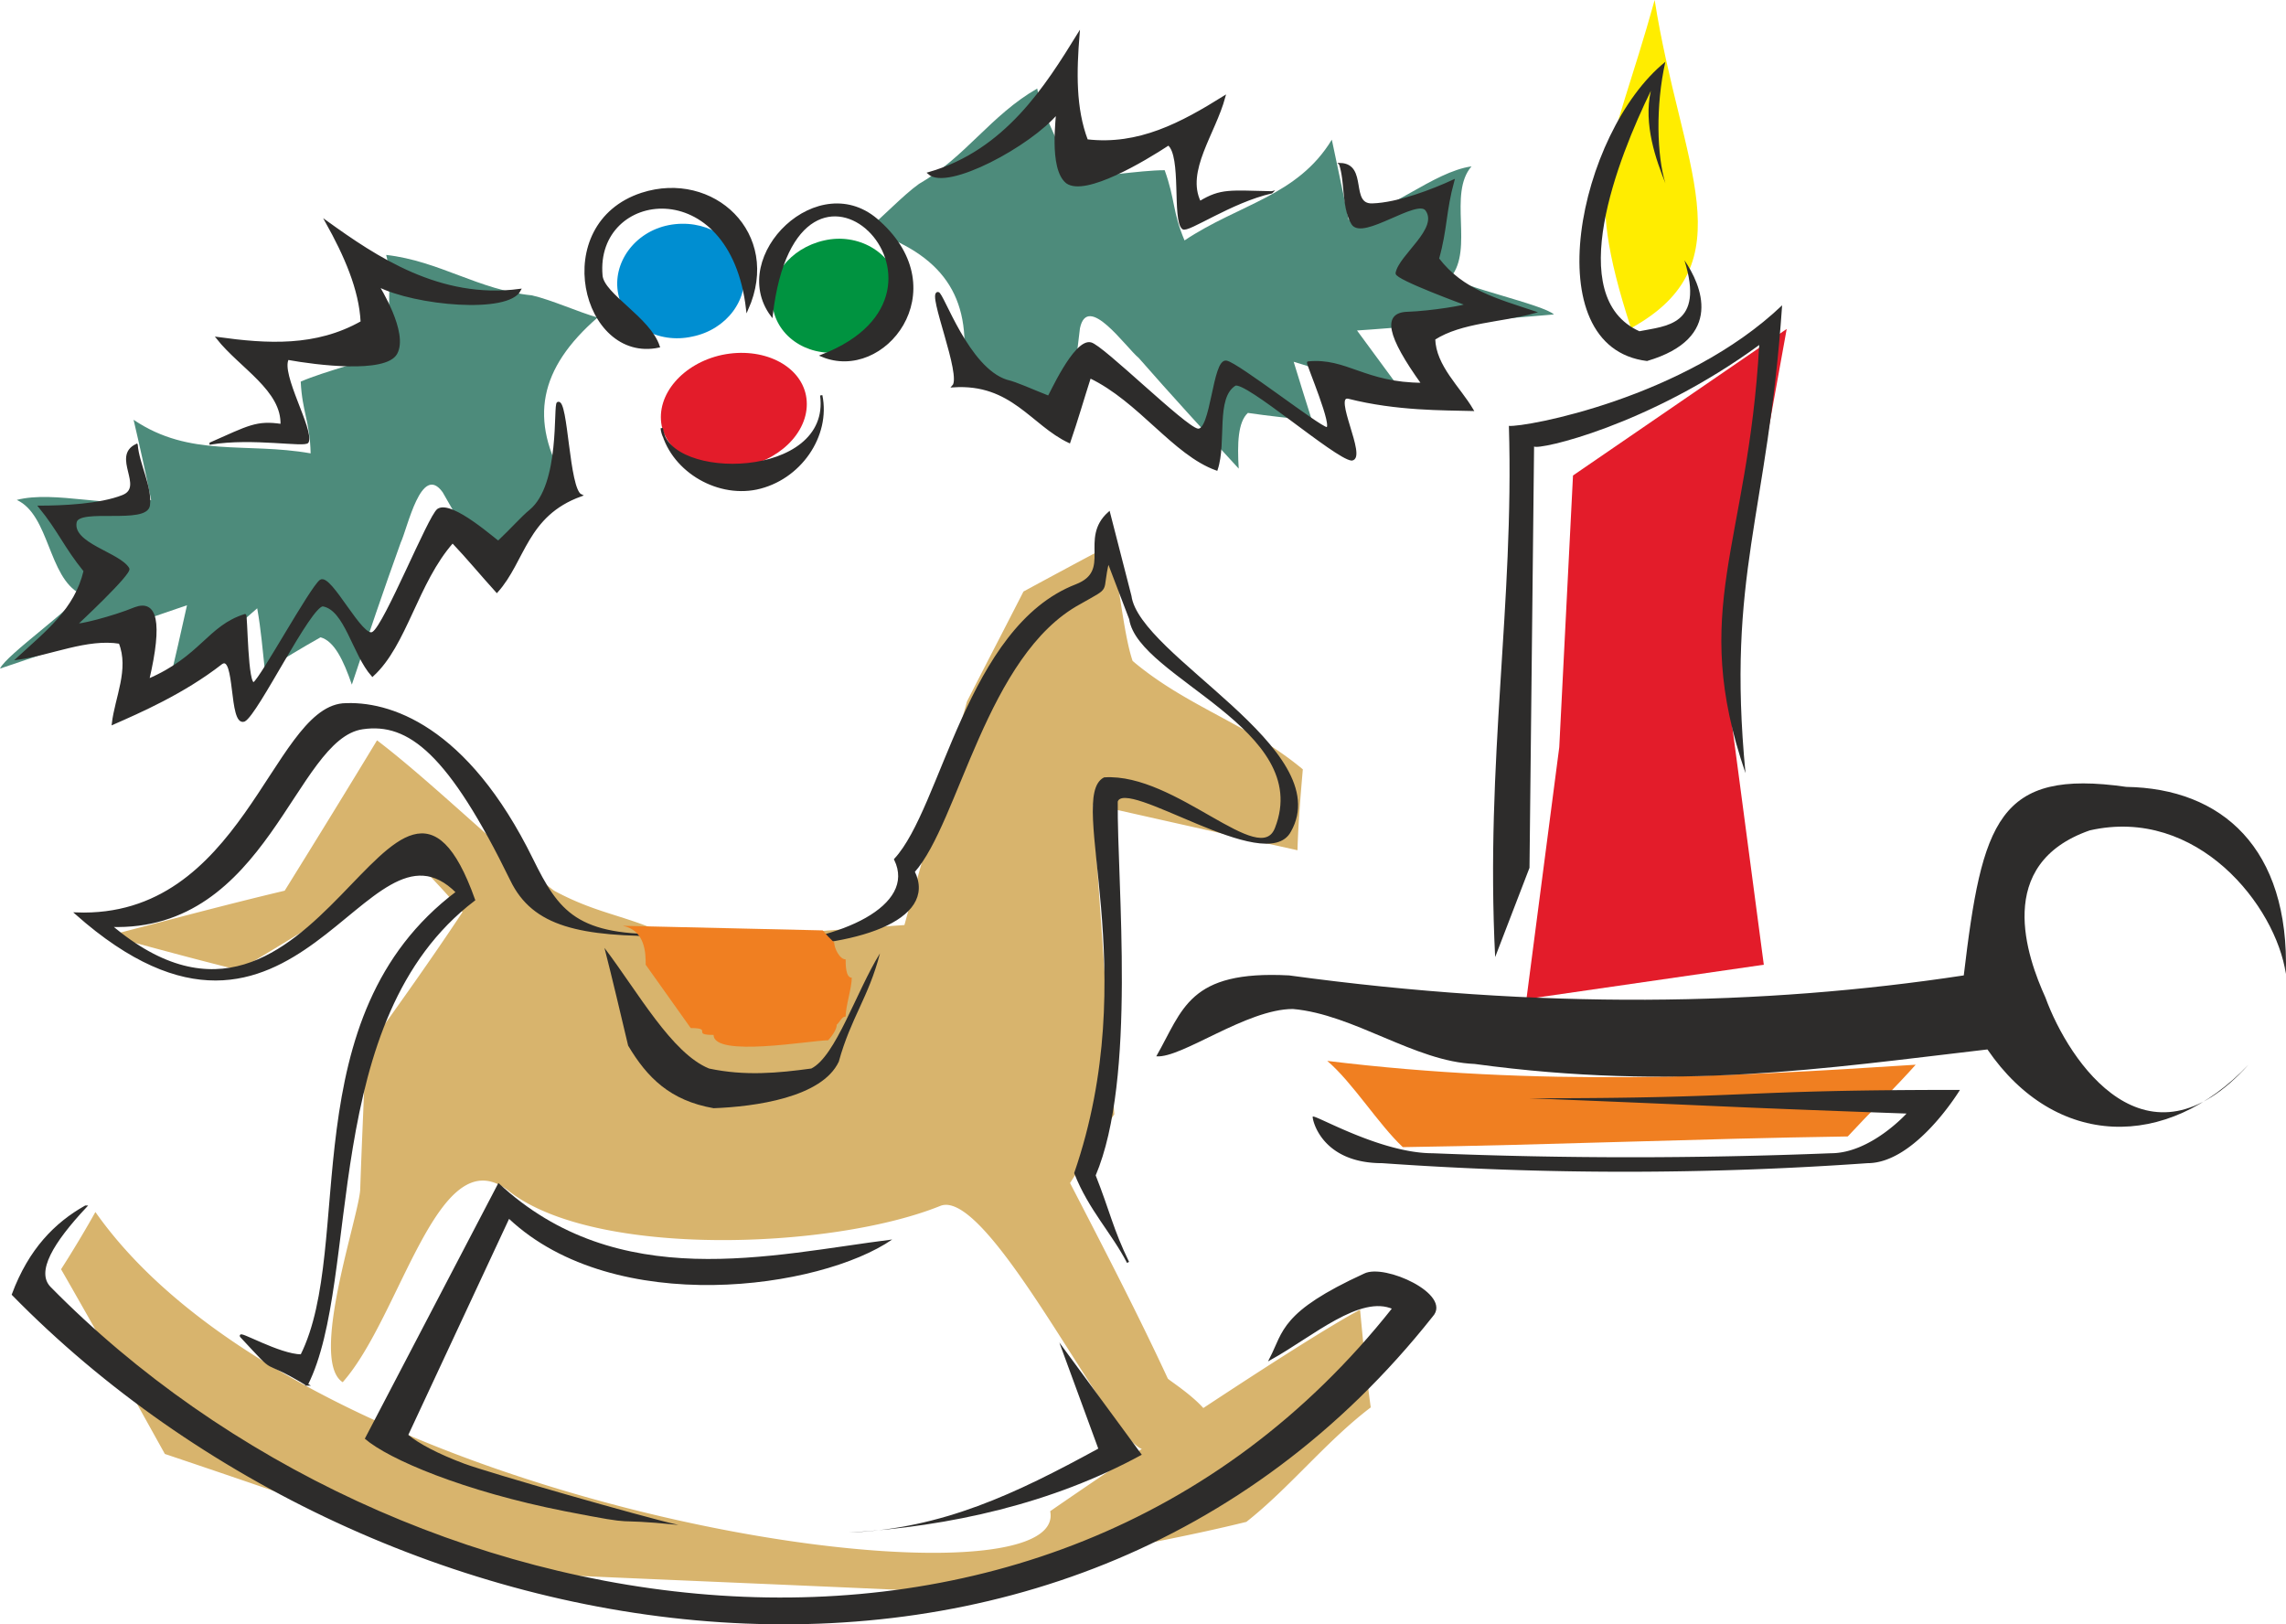<svg height="204.309" viewBox="0 0 215.654 153.232" width="287.539" xmlns="http://www.w3.org/2000/svg"><path style="fill:#4d8b7b" d="M276.326 354.129c4.392-2.52 6.768-6.48 11.16-9 .36 2.376 2.736 6.12 3.096 8.424 2.448 0 6.552-.72 8.928-.72 1.008 2.808.72 3.888 1.872 6.624 5.184-3.456 10.656-4.176 13.896-9.504.504 2.448 1.08 5.04 1.584 7.56 3.672-.576 7.992-4.536 11.592-5.04-2.232 2.592.216 7.776-1.944 10.44 1.008.936 8.712 2.592 9.72 3.528-2.448.216-16.128 1.368-18.576 1.512l4.608 6.264c-3.528-1.152-7.056-2.232-10.584-3.312.576 1.872 1.152 3.744 1.728 5.544-2.016-.216-4.104-.432-6.048-.72-.936.864-1.008 2.88-.864 5.256-3.24-3.528-6.408-6.984-9.432-10.44-1.224-1.008-4.824-6.192-5.544-2.808-.288 2.52-.648 5.04-.936 7.56-3.384-1.296-6.768-2.52-10.08-3.816.792-6.768-1.944-10.728-9.072-13.032 1.512-1.224 3.384-3.24 4.896-4.32zm-36.504 10.511c-5.04-.503-8.712-3.24-13.752-3.815.648 2.304-.072 6.768.504 9-2.232 1.008-6.264 1.944-8.568 2.952.144 2.88.864 3.744.936 6.768-6.12-1.08-11.376.432-16.704-3.168.576 2.448 1.152 5.04 1.656 7.56-3.6.864-9.072-.936-12.672 0 3.096 1.44 2.952 7.272 5.976 8.856-.504 1.224-6.984 5.76-7.56 7.056 2.304-.792 15.408-5.184 17.64-5.976-.648 2.88-1.008 4.536-1.728 7.56 2.808-2.448 5.616-4.896 8.352-7.272.36 2.016.504 3.888.72 5.832 1.728-1.008 3.456-2.088 5.256-3.096 1.296.36 2.16 2.16 2.952 4.464 1.512-4.536 3.024-9 4.608-13.392.648-1.368 1.944-7.56 3.96-4.752 1.224 2.16 2.52 4.32 3.744 6.552 2.736-2.52 5.256-5.04 7.848-7.488-3.456-5.904-2.52-10.728 3.024-15.552-1.8-.504-4.32-1.656-6.192-2.088z" transform="translate(-189.638 -336.777)"/><path style="fill:#008ed1" d="M252.71 358.017c3.312-.648 6.48 1.152 7.056 4.032.576 2.952-1.584 5.832-4.824 6.48-3.24.72-6.408-1.08-6.984-4.032-.576-2.88 1.512-5.832 4.752-6.48z" transform="translate(-189.638 -336.777)"/><path style="fill:#009340" d="M267.398 359.457c3.168-.72 6.336 1.08 6.984 4.032.576 2.88-1.584 5.832-4.896 6.408-3.24.72-6.336-1.08-6.912-3.96-.648-2.952 1.584-5.76 4.824-6.48z" transform="translate(-189.638 -336.777)"/><path style="fill:#e31c2a" d="M257.75 370.257c3.816-.792 7.344.936 7.92 3.816.576 2.952-2.016 5.904-5.688 6.696-3.816.72-7.272-.936-7.92-3.816-.576-2.952 2.016-5.904 5.688-6.696z" transform="translate(-189.638 -336.777)"/><path style="fill:#2d2c2b;stroke:#2d2c2b;stroke-width:.216;stroke-miterlimit:10.433" d="M316.07 352.257c.576 1.728.216 4.032 1.152 5.616.936 1.512 6.12-2.52 6.984-1.296 1.296 1.8-2.52 4.32-2.808 5.976-.072.504 6.624 2.952 6.624 2.952.072.144-3.384.72-5.616.792-2.232.072-1.872 2.088 1.44 6.696-5.472 0-7.2-2.376-10.8-2.016-.144 0 2.592 6.336 1.728 6.192-.792-.144-8.352-6.048-9.432-6.264-1.224-.288-1.368 6.696-2.736 6.408-1.224-.216-9-7.92-10.08-8.136-1.512-.36-3.888 5.04-3.96 5.04-1.656-.648-3.024-1.296-3.96-1.512-3.672-1.152-6.048-8.28-6.48-8.28-.936-.072 2.376 7.776 1.44 8.784 5.544-.36 7.416 3.6 10.944 5.256.72-2.088 1.296-4.104 1.944-6.12 4.68 2.232 7.92 7.272 11.952 8.712.864-2.592-.216-6.768 1.728-7.992 1.008-.504 9.504 6.912 11.016 7.056 1.368-.144-1.944-6.192-.288-5.832 4.536 1.152 9 1.08 11.664 1.152-1.224-2.088-3.528-4.104-3.6-6.696 2.592-1.656 6.336-1.656 9.432-2.52-3.456-1.152-6.768-2.016-9.072-5.04.792-2.808.648-4.464 1.44-7.344-1.872.864-5.184 2.16-7.632 2.232-2.232.072-.504-3.744-3.024-3.816zm-6.48 2.664c-3.888-.072-4.752-.288-6.768.936-1.44-2.952 1.368-6.48 2.304-9.936-4.032 2.52-8.064 4.68-12.96 4.104-1.152-3.024-1.08-6.48-.792-10.008-3.024 4.896-6.84 11.016-14.112 13.104 1.728 1.584 9.576-2.664 12.096-5.688.072.144-.72 5.256.936 6.552 1.728 1.224 7.272-2.088 9.576-3.6 1.368 1.08.432 7.128 1.368 7.92.432.36 4.536-2.52 8.352-3.384zm-107.064 23.832c.144 1.8 1.368 3.96 1.152 5.688-.216 1.728-6.624.144-6.912 1.584-.432 2.088 4.104 2.952 4.968 4.392.288.432-4.896 5.256-4.896 5.256 0 .216 3.456-.648 5.544-1.512 1.944-.72 2.52 1.224 1.224 6.768 5.04-2.16 5.688-5.04 9.144-6.12.144-.144.144 6.84.864 6.408.72-.504 5.328-8.928 6.264-9.648.936-.648 3.96 5.688 4.968 4.896 1.152-.72 5.256-10.944 6.12-11.592 1.296-.864 5.616 3.096 5.688 3.024 1.296-1.224 2.232-2.304 3.024-2.952 2.952-2.448 2.232-10.008 2.592-10.152.864-.36.936 8.136 2.16 8.712-5.184 1.872-5.328 6.192-7.92 9.072-1.44-1.584-2.736-3.168-4.176-4.68-3.384 3.816-4.392 9.72-7.56 12.6-1.8-2.016-2.52-6.264-4.68-6.624-1.224 0-6.192 10.224-7.416 10.872-1.368.504-.72-6.408-2.16-5.4-3.6 2.808-7.776 4.608-10.224 5.688.288-2.448 1.656-5.112.648-7.632-3.096-.504-6.48 1.08-9.648 1.512 2.736-2.52 5.472-4.608 6.336-8.28-1.872-2.304-2.376-3.744-4.248-6.048 2.088 0 5.688-.144 7.848-1.008s-1.008-3.744 1.296-4.824zm6.984-.144c3.6-1.584 4.32-2.088 6.696-1.728.144-3.312-3.888-5.472-6.048-8.208 4.68.648 9.288.936 13.608-1.512-.144-3.096-1.584-6.336-3.312-9.432 4.608 3.312 10.656 7.416 18.216 6.408-1.08 2.16-9.864 1.368-13.392-.432.072.144 2.808 4.464 1.728 6.408-1.008 1.8-7.488 1.008-10.224.504-.792 1.44 2.376 6.696 1.872 7.848-.216.432-5.184-.504-9.144.144zm40.68-23.544c6.696-2.16 13.104 3.744 9.936 10.872-1.512-13.104-14.472-11.376-13.752-3.168.144 1.8 4.536 4.032 5.4 6.696-7.128 1.512-10.368-11.52-1.584-14.4z" transform="translate(-189.638 -336.777)"/><path style="fill:#2d2c2b;stroke:#2d2c2b;stroke-width:.216;stroke-miterlimit:10.433" d="M272.582 357.729c7.2 6.48.432 15.048-5.4 12.6 15.768-6.12-2.376-24.192-4.752-3.816-4.104-5.544 4.536-14.04 10.152-8.784zm-5.472 16.344c.792 3.816-2.016 7.92-6.12 8.784-3.888.792-8.136-1.872-8.928-5.688.504 5.112 16.128 4.968 15.048-3.096z" transform="translate(-189.638 -336.777)"/><path style="fill:#ffed00" d="M345.734 336.777c-4.176 15.048-6.912 16.56-2.232 30.96 11.088-6.12 4.68-15.264 2.232-30.96z" transform="translate(-189.638 -336.777)"/><path style="fill:#f07f21" d="M314.846 436.857c2.376 2.016 4.824 5.976 7.128 8.136 14.4-.216 27.504-.792 41.976-1.008 1.656-1.8 4.752-4.896 6.408-6.768-17.712 1.152-35.496 2.088-55.512-.36z" transform="translate(-189.638 -336.777)"/><path style="fill:#e31c2a" d="m338.03 381.633 20.16-13.824-5.832 32.256 3.672 27.72-22.392 3.24 3.096-23.76z" transform="translate(-189.638 -336.777)"/><path style="fill:#2d2c2b" d="M348.542 361.329c1.944 6.192-1.8 6.192-4.248 6.696-7.2-3.24-2.016-16.344 1.08-22.68-.72 3.168.504 6.552 1.368 8.712-.792-2.592-.936-7.272 0-11.448-8.208 6.624-12.384 26.928-1.728 28.224 7.344-2.16 5.112-7.2 3.528-9.504z" transform="translate(-189.638 -336.777)"/><path style="fill:#2d2c2b" d="M354.302 409.713c-5.328-15.552.216-21.312 1.296-40.392-10.44 7.632-20.808 9.936-21.24 9.576l-.432 39.744-3.24 8.424c-.936-18.576 1.8-33.264 1.296-50.112 1.512.144 16.56-2.592 25.776-11.376-1.368 19.944-5.256 25.344-3.456 44.136z" transform="translate(-189.638 -336.777)"/><path style="fill:#2d2c2b" d="M405.278 428.649c-.936-6.408-8.352-15.84-18.504-13.536-9.072 3.168-5.904 11.952-4.176 15.768 2.232 6.12 9.576 16.992 19.152 6.336-7.704 8.136-18.216 7.92-24.624-1.44-15.48 1.8-29.304 3.96-48.384 1.368-5.616-.216-11.376-4.68-17.136-5.184-4.392 0-10.512 4.68-12.888 4.464 2.52-4.392 3.024-8.136 12.528-7.632 23.76 3.24 44.712 2.88 63.648 0 1.728-14.544 3.24-19.512 15.336-17.784 9 .144 15.408 5.76 15.048 17.64z" transform="translate(-189.638 -336.777)"/><path style="fill:#2d2c2b" d="M333.926 440.385c20.016.792 15.552.72 35.568 1.44 0 0-3.384 3.744-7.128 3.744-12.672.504-25.2.504-37.584 0-4.896 0-11.088-3.672-11.304-3.456-.072.144.72 4.392 6.552 4.392a324 324 0 0 0 45.792 0c4.536 0 8.712-6.912 8.712-6.912-21.744 0-18.936.792-40.608.792z" transform="translate(-189.638 -336.777)"/><path style="fill:#d8b46d" d="M288.71 479.337c5.184-3.6 23.544-15.984 29.232-19.008.288 3.024.576 6.12 1.008 9.216-4.176 3.168-7.704 7.632-11.736 10.8-10.224 2.52-21.024 3.888-31.248 6.48-12.6-.576-25.2-1.08-37.872-1.656-10.944-3.672-21.96-7.56-32.904-11.232-3.24-5.832-6.48-11.664-9.792-17.424 1.152-1.8 2.232-3.6 3.24-5.4 20.232 28.8 92.088 38.376 90.072 28.224zm-66.744-12.168c-3.24-2.088 1.656-15.984 1.656-18.288.144-4.32.36-8.64.504-12.96 3.096-4.32 6.192-8.64 9.144-13.104a87.461 87.461 0 0 0-4.32-4.68c-5.616 3.312-11.088 6.768-16.776 10.152-4.104-1.008-8.28-2.16-12.312-3.24 5.544-1.44 11.16-2.952 16.632-4.248 2.952-4.752 5.832-9.432 8.712-14.184 5.112 3.888 11.664 10.368 16.704 14.184 4.536 2.448 7.344 2.304 11.952 4.824 6.984-.576 13.968-1.08 21.096-1.584 1.944-7.056 3.96-14.112 5.904-21.096 1.8-3.528 3.6-6.984 5.328-10.368 2.664-1.44 5.328-2.88 8.064-4.32.936 2.664 1.296 8.136 2.232 10.872 5.112 4.32 10.872 5.904 16.056 10.224-.216 2.52-.432 5.04-.504 7.632-6.48-1.44-12.96-2.88-19.296-4.32.648 9.648 1.368 19.44 2.016 29.232-1.44 2.088-2.736 4.248-4.176 6.48 3.168 6.12 6.48 12.528 9.216 18.432.072.288 11.016 6.696-2.232 6.696-2.808 0-14.544-24.84-19.224-22.968-10.152 4.104-32.688 4.968-40.752-1.44-6.624-5.112-10.08 11.808-15.624 18.072z" transform="translate(-189.638 -336.777)"/><path style="fill:#2d2c2b" d="M253.646 480.633c-7.056-.72-2.952.216-10.728-1.296-9.504-1.872-16.632-4.896-18.864-6.84l12.6-24.12c11.304 10.512 25.704 6.768 37.152 5.328-6.768 4.68-26.136 7.416-36.144-1.944l-9.504 20.376c.936.792 2.808 1.8 5.328 2.736 2.376.864 16.632 4.968 20.16 5.76zm16.056.72c8.856-.36 15.768-3.672 23.544-7.92l-3.672-10.008 7.776 10.584c-8.424 4.608-18.072 6.768-27.648 7.344z" transform="translate(-189.638 -336.777)"/><path style="fill:#2d2c2b;stroke:#2d2c2b;stroke-width:.216;stroke-miterlimit:10.433" d="M261.278 425.985c7.632-.36 14.976-3.672 12.816-8.136 4.464-4.824 6.84-21.888 17.064-25.848 3.528-1.368.36-4.392 3.096-6.84l2.016 7.848c.792 5.76 19.44 14.472 15.048 22.176-2.232 4.176-15.552-5.328-16.344-2.808-.072 7.776 1.8 26.136-2.088 35.28 1.368 3.456 1.656 5.112 3.168 8.208-1.44-2.808-3.6-4.968-4.968-8.424 6.552-19.008-.72-35.424 2.736-37.224 6.696-.432 14.688 8.712 16.2 4.68 3.672-9.432-12.96-14.256-13.752-19.728l-2.088-5.472c-.792 3.168.36 2.232-2.664 3.96-8.928 4.824-11.52 20.664-15.696 25.344 2.232 4.536-5.544 7.056-14.544 6.984zm-42.696 41.4c5.04-10.008 1.008-34.488 15.768-45.72-7.416-20.808-14.544 19.152-34.272 2.448 14.76.504 17.28-17.712 23.76-18.648 4.392-.648 8.208 2.376 14.04 14.328 2.088 4.32 6.48 5.256 14.976 5.184-8.856.288-10.584-2.16-13.032-7.128-6.192-12.6-13.536-14.904-17.856-14.616-6.624.648-9.432 20.304-25.128 19.728 20.736 18.36 27.288-10.728 35.928-2.016-15.624 11.736-9.504 33.336-14.688 43.704-2.088 0-6.12-2.376-5.688-1.8 3.816 4.104 1.44 1.656 6.192 4.536zm-20.88-16.776c-2.808 1.584-5.256 4.032-6.84 8.28 34.56 35.28 98.856 46.224 133.848 2.016 1.8-1.944-4.464-4.824-6.336-3.888-7.848 3.6-7.56 5.4-8.856 7.92 3.888-2.16 8.424-6.192 11.592-4.752-33.048 41.832-94.032 31.392-126.792-1.944-1.44-1.512.288-4.32 3.384-7.632z" transform="translate(-189.638 -336.777)"/><path style="fill:#2d2c2b" d="M246.662 426.2c.792 3.097 1.512 6.193 2.232 9.217 1.8 3.024 3.96 5.184 8.064 5.904 3.888-.144 10.224-1.008 11.808-4.392 1.152-4.176 2.808-6.048 3.888-10.224-2.232 3.6-4.176 9.72-6.48 10.872-3.168.432-6.264.72-9.648 0-3.528-1.44-6.696-7.2-9.864-11.376z" transform="translate(-189.638 -336.777)"/><path style="fill:#f07f21" d="m248.39 424.113 18.864.432.504.576.576.576c0 .504.504 1.584 1.08 1.584 0 .504 0 1.728.576 1.728 0 1.008-.576 2.664-.576 3.672-.576 0-.576 1.08-1.656 1.08 1.08-1.08 1.08 0 0 1.152-1.584 0-10.8 1.656-10.8-.504-2.16 0 0-.648-2.16-.648l-4.248-5.976c0-1.008 0-3.24-2.16-3.672z" transform="translate(-189.638 -336.777)"/></svg>
